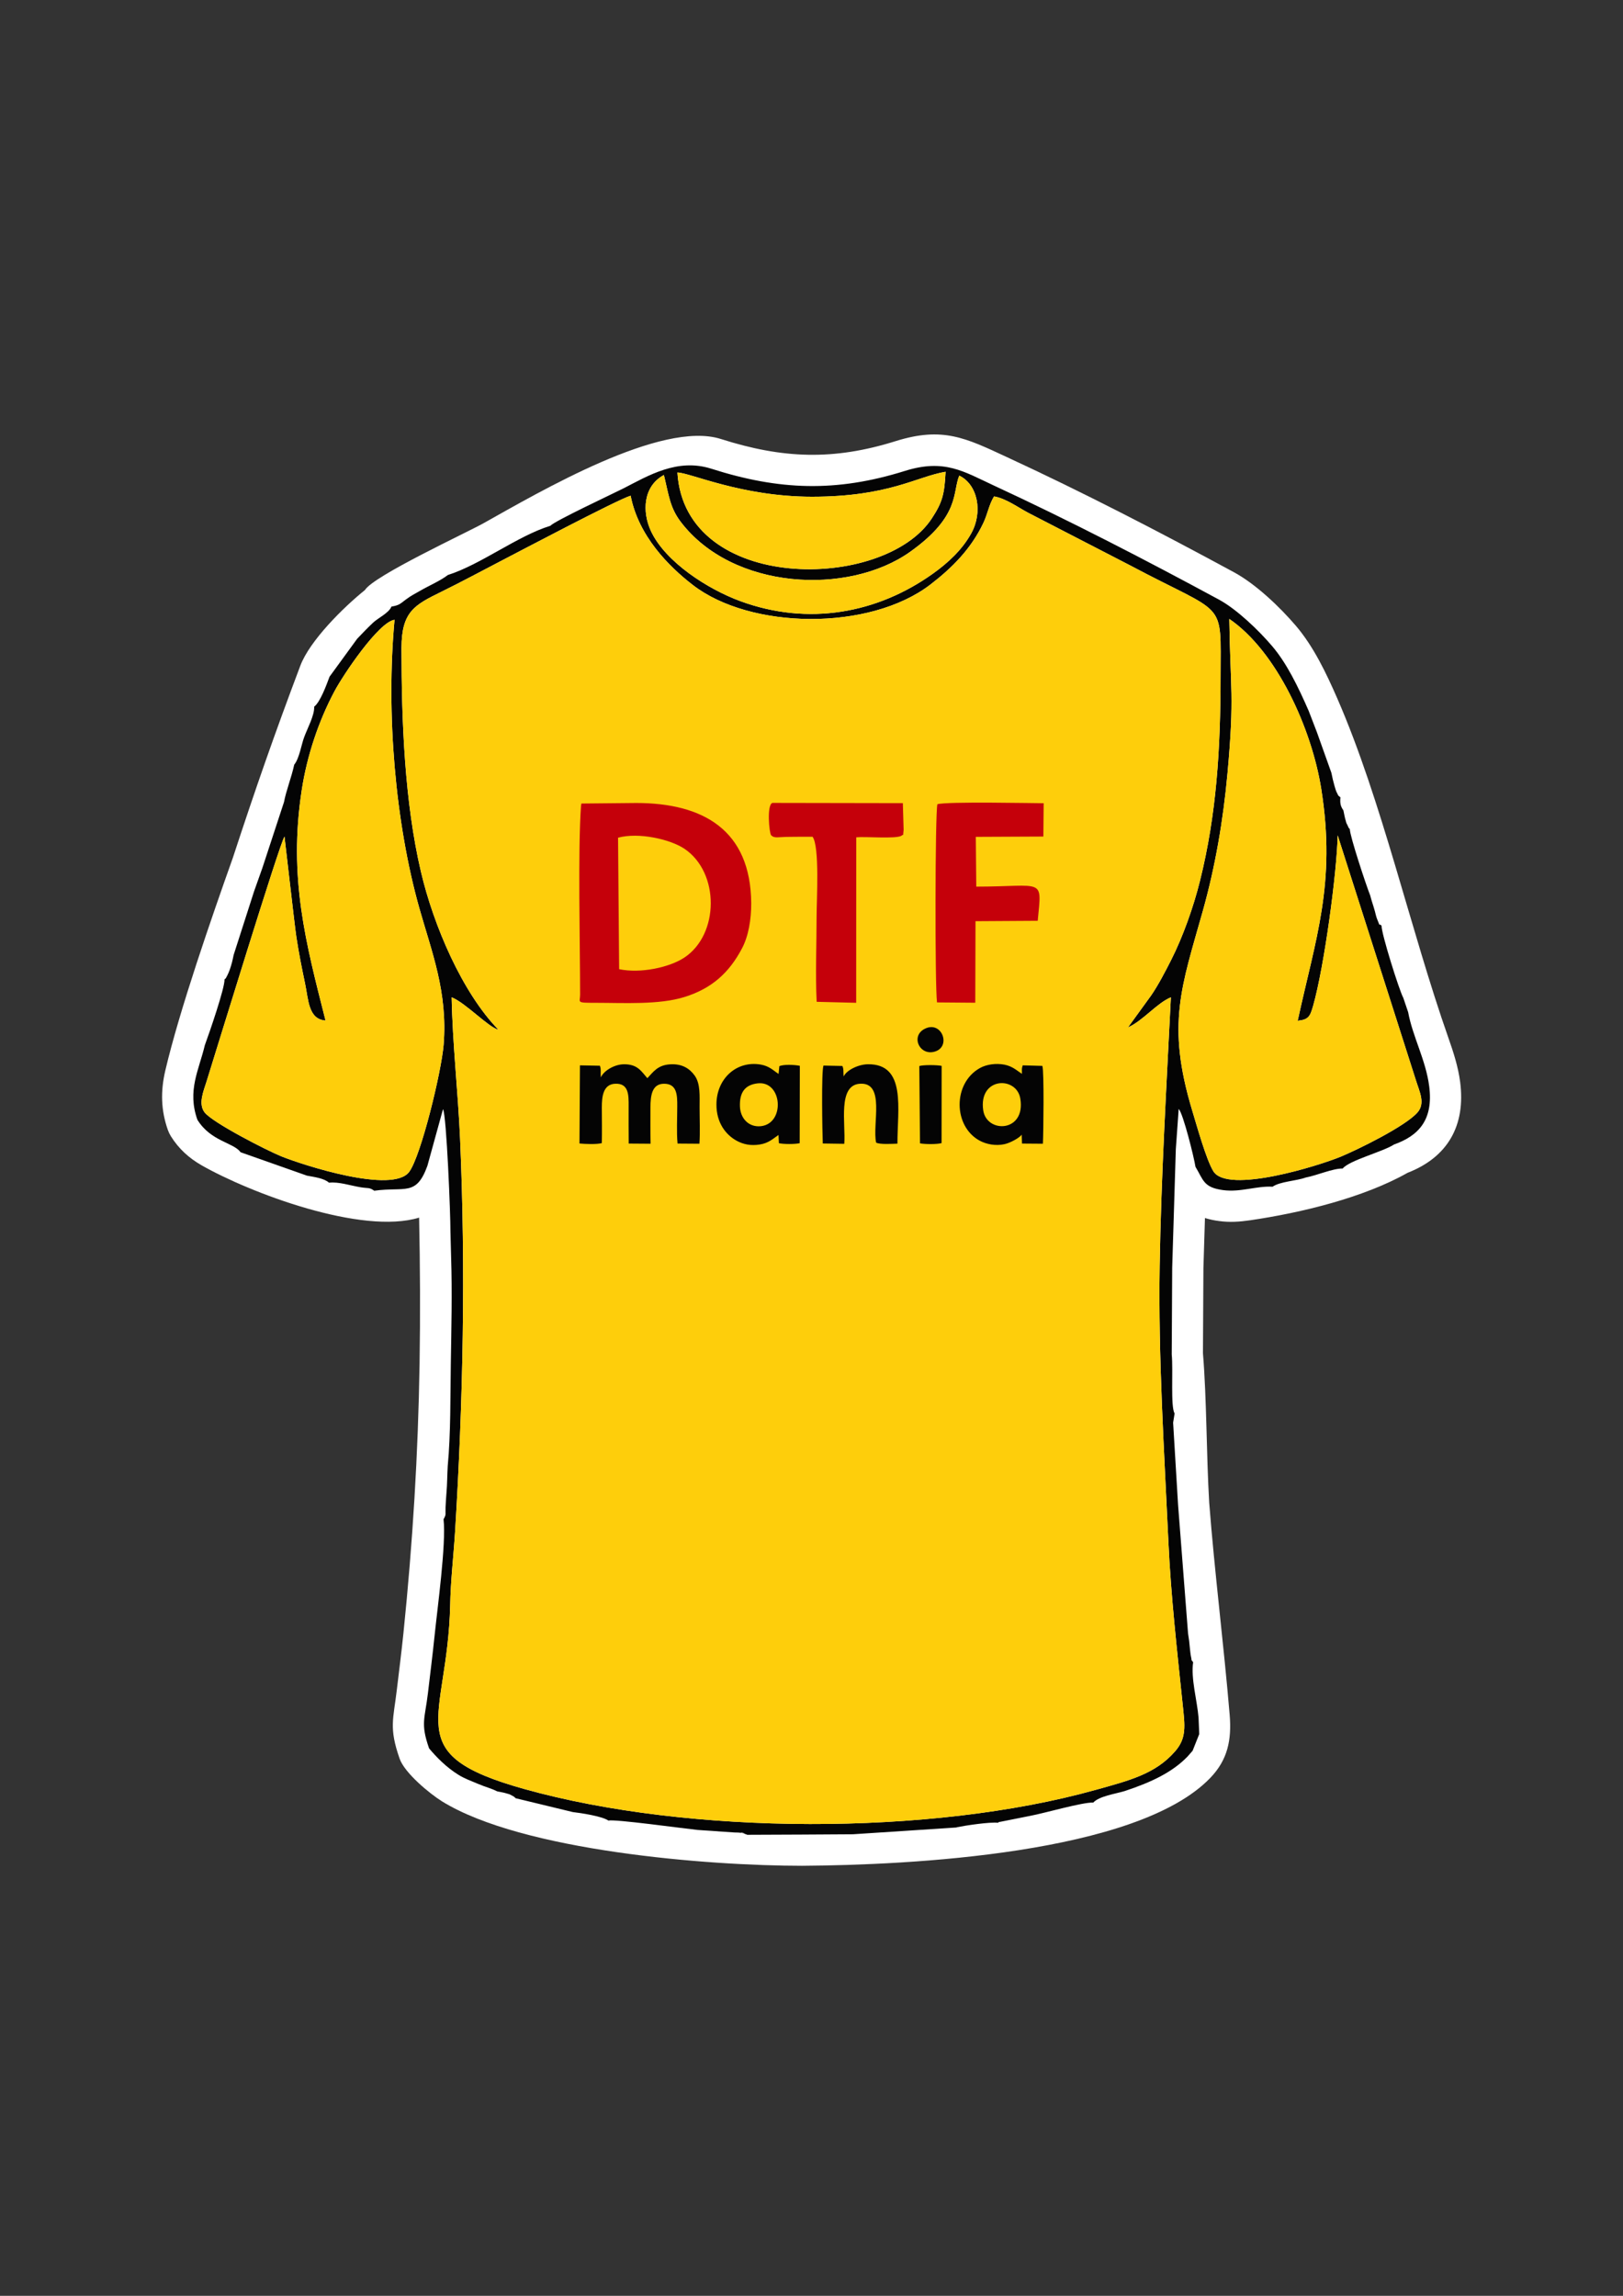 <?xml version="1.0" encoding="UTF-8"?> <svg xmlns="http://www.w3.org/2000/svg" xmlns:xlink="http://www.w3.org/1999/xlink" xml:space="preserve" width="210mm" height="297mm" version="1.1" style="shape-rendering:geometricPrecision; text-rendering:geometricPrecision; image-rendering:optimizeQuality; fill-rule:evenodd; clip-rule:evenodd" viewBox="0 0 21000 29700"><rect x="0" y="0" width="21000" height="29700" fill="#333333" stroke="none"/> <defs> <style type="text/css"> .fil1 {fill:#040404} .fil3 {fill:#C5000A} .fil2 {fill:#FECE0B} .fil0 {fill:white} </style> </defs> <g id="Слой_x0020_1">  <path class="fil0" d="M3886 8612c122,-324 557,-755 836,-979 113,-185 1324,-746 1532,-863 735,-411 2305,-1336 3073,-1091 800,255 1456,280 2261,28 609,-191 907,-41 1435,204 999,462 1978,969 2945,1493 283,154 589,446 799,691 231,271 394,615 536,940 578,1325 941,2977 1439,4395 66,187 125,371 151,568 73,566 -163,973 -680,1174 -574,324 -1380,518 -2036,614 -136,20 -267,29 -404,10 -63,-8 -124,-21 -182,-39l-20 651 -6 1097c50,612 44,1312 81,1935 70,906 189,1839 265,2747 26,319 -24,579 -253,815 -949,983 -3894,1126 -5280,1135 -1217,0 -3618,-191 -4658,-833 -161,-100 -484,-367 -549,-552 -141,-403 -81,-510 -36,-895 29,-243 60,-485 85,-728 121,-1182 190,-2309 209,-3491 10,-632 7,-1255 -6,-1886 -743,227 -2188,-320 -2813,-676 -165,-94 -298,-215 -399,-377 -16,-26 -27,-49 -38,-78 -92,-260 -96,-506 -34,-772 184,-784 600,-1981 874,-2752 297,-906 536,-1591 873,-2485z"></path> <path class="fil1" d="M5195 8383c0,-472 172,-558 511,-725 275,-135 535,-276 803,-415 161,-83 1496,-788 1651,-830 100,518 490,913 806,1156 742,573 2282,600 3074,-8 282,-217 526,-462 684,-796 57,-121 70,-231 138,-343 155,26 315,146 450,216l1308 675c1258,669 1174,425 1173,1441 -1,938 -52,1778 -266,2639 -83,336 -221,725 -374,1027 -78,153 -164,320 -258,457l-300 414c188,-81 376,-316 555,-389 -56,1130 -127,2335 -145,3472 -19,1187 58,2388 113,3572 32,699 113,1414 185,2107 29,276 52,432 -100,605 -255,292 -589,375 -1034,499 -2128,593 -5254,584 -7388,-14 -1633,-457 -992,-866 -956,-2377 4,-296 44,-643 63,-948 104,-1681 139,-3400 65,-5085 -27,-612 -98,-1236 -109,-1831 179,70 479,391 605,419 -469,-482 -840,-1349 -1003,-2046 -210,-895 -251,-1942 -251,-2892zm11901 1825c194,1225 -76,1937 -305,2997 142,-14 160,-57 199,-191 144,-504 309,-1730 318,-2208l1015 3177c45,144 121,289 18,408 -159,181 -772,480 -990,571 -279,116 -1469,490 -1652,189 -94,-156 -212,-585 -273,-785 -338,-1121 -137,-1602 140,-2591 156,-557 261,-1157 317,-1775 91,-1002 36,-1078 23,-1993 614,420 1066,1419 1190,2201zm-13415 615c2,3 132,1158 153,1294 32,211 70,401 113,606 45,212 42,463 265,479 -255,-1006 -482,-1848 -308,-2980 70,-456 222,-899 421,-1274 116,-220 576,-903 780,-930 -112,1217 11,2631 320,3728 161,570 370,1089 315,1770 -29,351 -291,1430 -444,1642 -213,294 -1383,-89 -1656,-199 -196,-80 -892,-437 -993,-569 -84,-110 -15,-270 26,-400 110,-351 947,-3084 1008,-3167zm8731 -4670c240,116 307,471 156,745 -119,215 -301,384 -504,528 -713,506 -1601,675 -2484,351 -420,-154 -971,-506 -1158,-908 -115,-248 -102,-578 168,-724 63,255 76,419 217,605 674,886 2170,957 2969,389 652,-464 546,-771 636,-986zm-3647 -40c160,0 829,313 1742,313 993,0 1353,-260 1728,-323 -15,295 -43,397 -178,603 -619,948 -3197,972 -3292,-593zm-1644 689c-428,132 -898,501 -1327,637 -89,71 -243,137 -364,207 -78,45 -104,55 -180,111 -71,53 -84,74 -185,90 -32,82 -173,148 -234,205 -73,68 -141,139 -210,212l-357 490c-39,105 -120,328 -199,388 6,111 -89,283 -130,396 -34,89 -62,274 -128,354 -36,167 -105,337 -132,483l-280 853 -108 304 -264 822c-14,72 -28,127 -50,190 -12,31 -18,48 -32,75 -41,75 -3,15 -36,52 4,111 -195,688 -255,851 -76,322 -230,585 -96,964 175,282 468,293 559,420l859 303c98,18 222,34 285,91 127,-14 269,36 408,59 99,17 112,-2 177,45 401,-55 543,77 688,-322l202 -733c46,74 98,1391 96,1575l9 344c15,456 3,919 -4,1377 -7,418 0,902 -40,1322 -7,115 -6,228 -16,343 -5,66 -9,122 -12,188 -4,98 12,89 -26,156 36,318 -80,1152 -117,1516 -26,252 -56,486 -85,734 -39,330 -99,391 15,714 92,110 220,243 380,342 81,50 159,77 253,117 93,40 170,57 248,97 46,10 82,14 129,29 39,12 21,3 60,24 41,22 24,12 50,36l740 179c104,12 382,54 460,110 81,-21 977,103 1153,121l478 33c26,1 53,0 78,4 157,23 -90,-25 46,10 7,2 16,6 21,8 5,1 14,4 21,8l706 -3 662 -4 1344 -88 -4 -2c123,-25 425,-70 537,-59 6,-4 16,-16 19,-10l396 -79c184,-34 678,-178 817,-172 76,-83 284,-112 407,-149 344,-114 617,-243 814,-448l64 -73 86 -216 -9 -213c-18,-219 -101,-508 -70,-716 -38,-56 -9,10 -29,-79 -5,-22 -10,-77 -13,-102 -7,-75 -11,-115 -24,-194l-129 -1661 -64 -1064 19 -118c-54,-94 -17,-555 -37,-764l6 -1122 47 -1534 37 -520c58,58 201,638 217,748 104,174 104,268 358,302 228,30 431,-56 640,-44 96,-68 307,-74 429,-119 149,-28 351,-119 478,-116 83,-106 526,-219 664,-311 315,-112 513,-315 455,-756 -44,-338 -214,-640 -272,-956l-63 -186c-51,-91 -286,-838 -281,-933 -56,-49 0,50 -57,-84 -10,-22 -23,-77 -29,-101 -23,-85 -40,-123 -61,-206 -54,-136 -261,-761 -264,-858 -22,-31 3,21 -33,-57 -23,-49 -3,4 -22,-61 -10,-31 -19,-84 -28,-125 -31,-45 -47,-82 -38,-168 -37,-35 -13,5 -49,-66 -8,-15 -20,-54 -27,-79 -19,-66 -28,-107 -41,-172l-187 -524 -107 -278c-139,-318 -286,-619 -474,-839 -173,-203 -453,-472 -683,-598 -950,-514 -1936,-1024 -2923,-1481 -382,-177 -633,-346 -1144,-186 -893,280 -1633,250 -2504,-28 -442,-141 -819,91 -1136,253 -140,71 -892,422 -948,485z"></path> <path class="fil2" d="M12235 6103c-375,63 -735,323 -1728,323 -913,0 -1582,-313 -1742,-313 95,1565 2673,1541 3292,593 135,-206 163,-308 178,-603zm177 50c-90,215 16,522 -636,986 -799,568 -2295,497 -2969,-389 -141,-186 -154,-350 -217,-605 -270,146 -283,476 -168,724 187,402 738,754 1158,908 883,324 1771,155 2484,-351 203,-144 385,-313 504,-528 151,-274 84,-629 -156,-745zm-8731 4670c-61,83 -898,2816 -1008,3167 -41,130 -110,290 -26,400 101,132 797,489 993,569 273,110 1443,493 1656,199 153,-212 415,-1291 444,-1642 55,-681 -154,-1200 -315,-1770 -309,-1097 -432,-2511 -320,-3728 -204,27 -664,710 -780,930 -199,375 -351,818 -421,1274 -174,1132 53,1974 308,2980 -223,-16 -220,-267 -265,-479 -43,-205 -81,-395 -113,-606 -21,-136 -151,-1291 -153,-1294zm1514 -2440c0,950 41,1997 251,2892 163,697 534,1564 1003,2046 -126,-28 -426,-349 -605,-419 11,595 82,1219 109,1831 74,1685 39,3404 -65,5085 -19,305 -59,652 -63,948 -36,1511 -677,1920 956,2377 2134,598 5260,607 7388,14 445,-124 779,-207 1034,-499 152,-173 129,-329 100,-605 -72,-693 -153,-1408 -185,-2107 -55,-1184 -132,-2385 -113,-3572 18,-1137 89,-2342 145,-3472 -179,73 -367,308 -555,389l300 -414c94,-137 180,-304 258,-457 153,-302 291,-691 374,-1027 214,-861 265,-1701 266,-2639 1,-1016 85,-772 -1173,-1441l-1308 -675c-135,-70 -295,-190 -450,-216 -68,112 -81,222 -138,343 -158,334 -402,579 -684,796 -792,608 -2332,581 -3074,8 -316,-243 -706,-638 -806,-1156 -155,42 -1490,747 -1651,830 -268,139 -528,280 -803,415 -339,167 -511,253 -511,725zm12113 2423c-9,478 -174,1704 -318,2208 -39,134 -57,177 -199,191 229,-1060 499,-1772 305,-2997 -124,-782 -576,-1781 -1190,-2201 13,915 68,991 -23,1993 -56,618 -161,1218 -317,1775 -277,989 -478,1470 -140,2591 61,200 179,629 273,785 183,301 1373,-73 1652,-189 218,-91 831,-390 990,-571 103,-119 27,-264 -18,-408l-1015 -3177z"></path> <path class="fil3" d="M8853 12389c-192,126 -562,207 -842,149l-14 -1701c269,-73 676,21 857,142 460,307 454,1111 -1,1410zm-1330 -1994c-2,15 -4,17 -5,27 -42,572 -12,1802 -12,2445 0,103 -57,106 198,106 370,0 823,28 1152,-75 357,-111 580,-317 744,-628 84,-157 121,-375 120,-586 -7,-945 -621,-1296 -1488,-1296l-709 7zm4606 9c-30,96 -33,2358 -5,2564l495 4 3 -1055 805 -5c54,-568 91,-443 -795,-442l-6 -644 874 -4 4 -431c-107,0 -1261,-24 -1375,13zm-2152 400c44,46 88,22 241,22 99,-1 198,-2 296,-1 93,129 52,816 52,1028 0,356 -17,758 1,1107l511 13 1 -2141c125,-12 510,23 585,-20 33,-35 15,40 28,-78l-10 -344 -1688 -3c-76,26 -40,393 -17,417z"></path> <path class="fil1" d="M7775 13938c-8,-60 6,-103 -13,-151l-258 -5 -6 1011c73,7 225,13 289,-5 3,-153 1,-309 0,-462 0,-141 17,-298 171,-306 178,-9 177,145 176,293 0,160 -1,321 1,481l283 2c-4,-157 -2,-315 -2,-471 1,-147 17,-304 175,-305 169,-1 173,145 172,293 0,148 -10,338 4,481l283 2c10,-148 2,-321 2,-470 0,-150 12,-305 -63,-411 -64,-89 -161,-157 -321,-146 -160,10 -217,101 -292,179 -79,-90 -127,-182 -304,-180 -134,2 -269,95 -297,170zm4947 426c-63,-432 432,-447 480,-151 72,436 -435,453 -480,151zm497 313l5 117 270 2c7,-135 17,-941 -7,-1007l-254 -7c-16,46 -10,57 -10,110 -65,-41 -118,-97 -227,-119 -112,-21 -232,-3 -315,43 -356,196 -349,760 0,943 82,43 200,68 315,43 78,-16 210,-91 223,-125zm-3416 -662c320,-37 359,518 43,554 -160,17 -267,-103 -272,-256 -6,-176 61,-279 229,-298zm270 668l5 106c59,14 210,14 269,0l2 -1001c-73,-15 -213,-20 -265,5l-10 100c-67,-43 -117,-101 -231,-121 -314,-54 -572,183 -573,515 -1,236 119,391 259,469 87,48 184,69 302,50 117,-18 174,-78 242,-123zm844 -757c-8,-47 3,-97 -18,-136l-244 -5c-29,74 -15,869 -9,1008l278 4c20,-258 -88,-757 201,-777 335,-24 159,525 211,761 43,27 215,16 276,14 -2,-438 121,-1037 -386,-1027 -130,3 -279,83 -309,158zm987 865c61,12 218,14 279,-3l1 -999c-57,-13 -238,-15 -289,2l9 1000zm60 -1481c-190,97 -58,366 146,289 197,-75 70,-400 -146,-289z"></path> </g> </svg> 